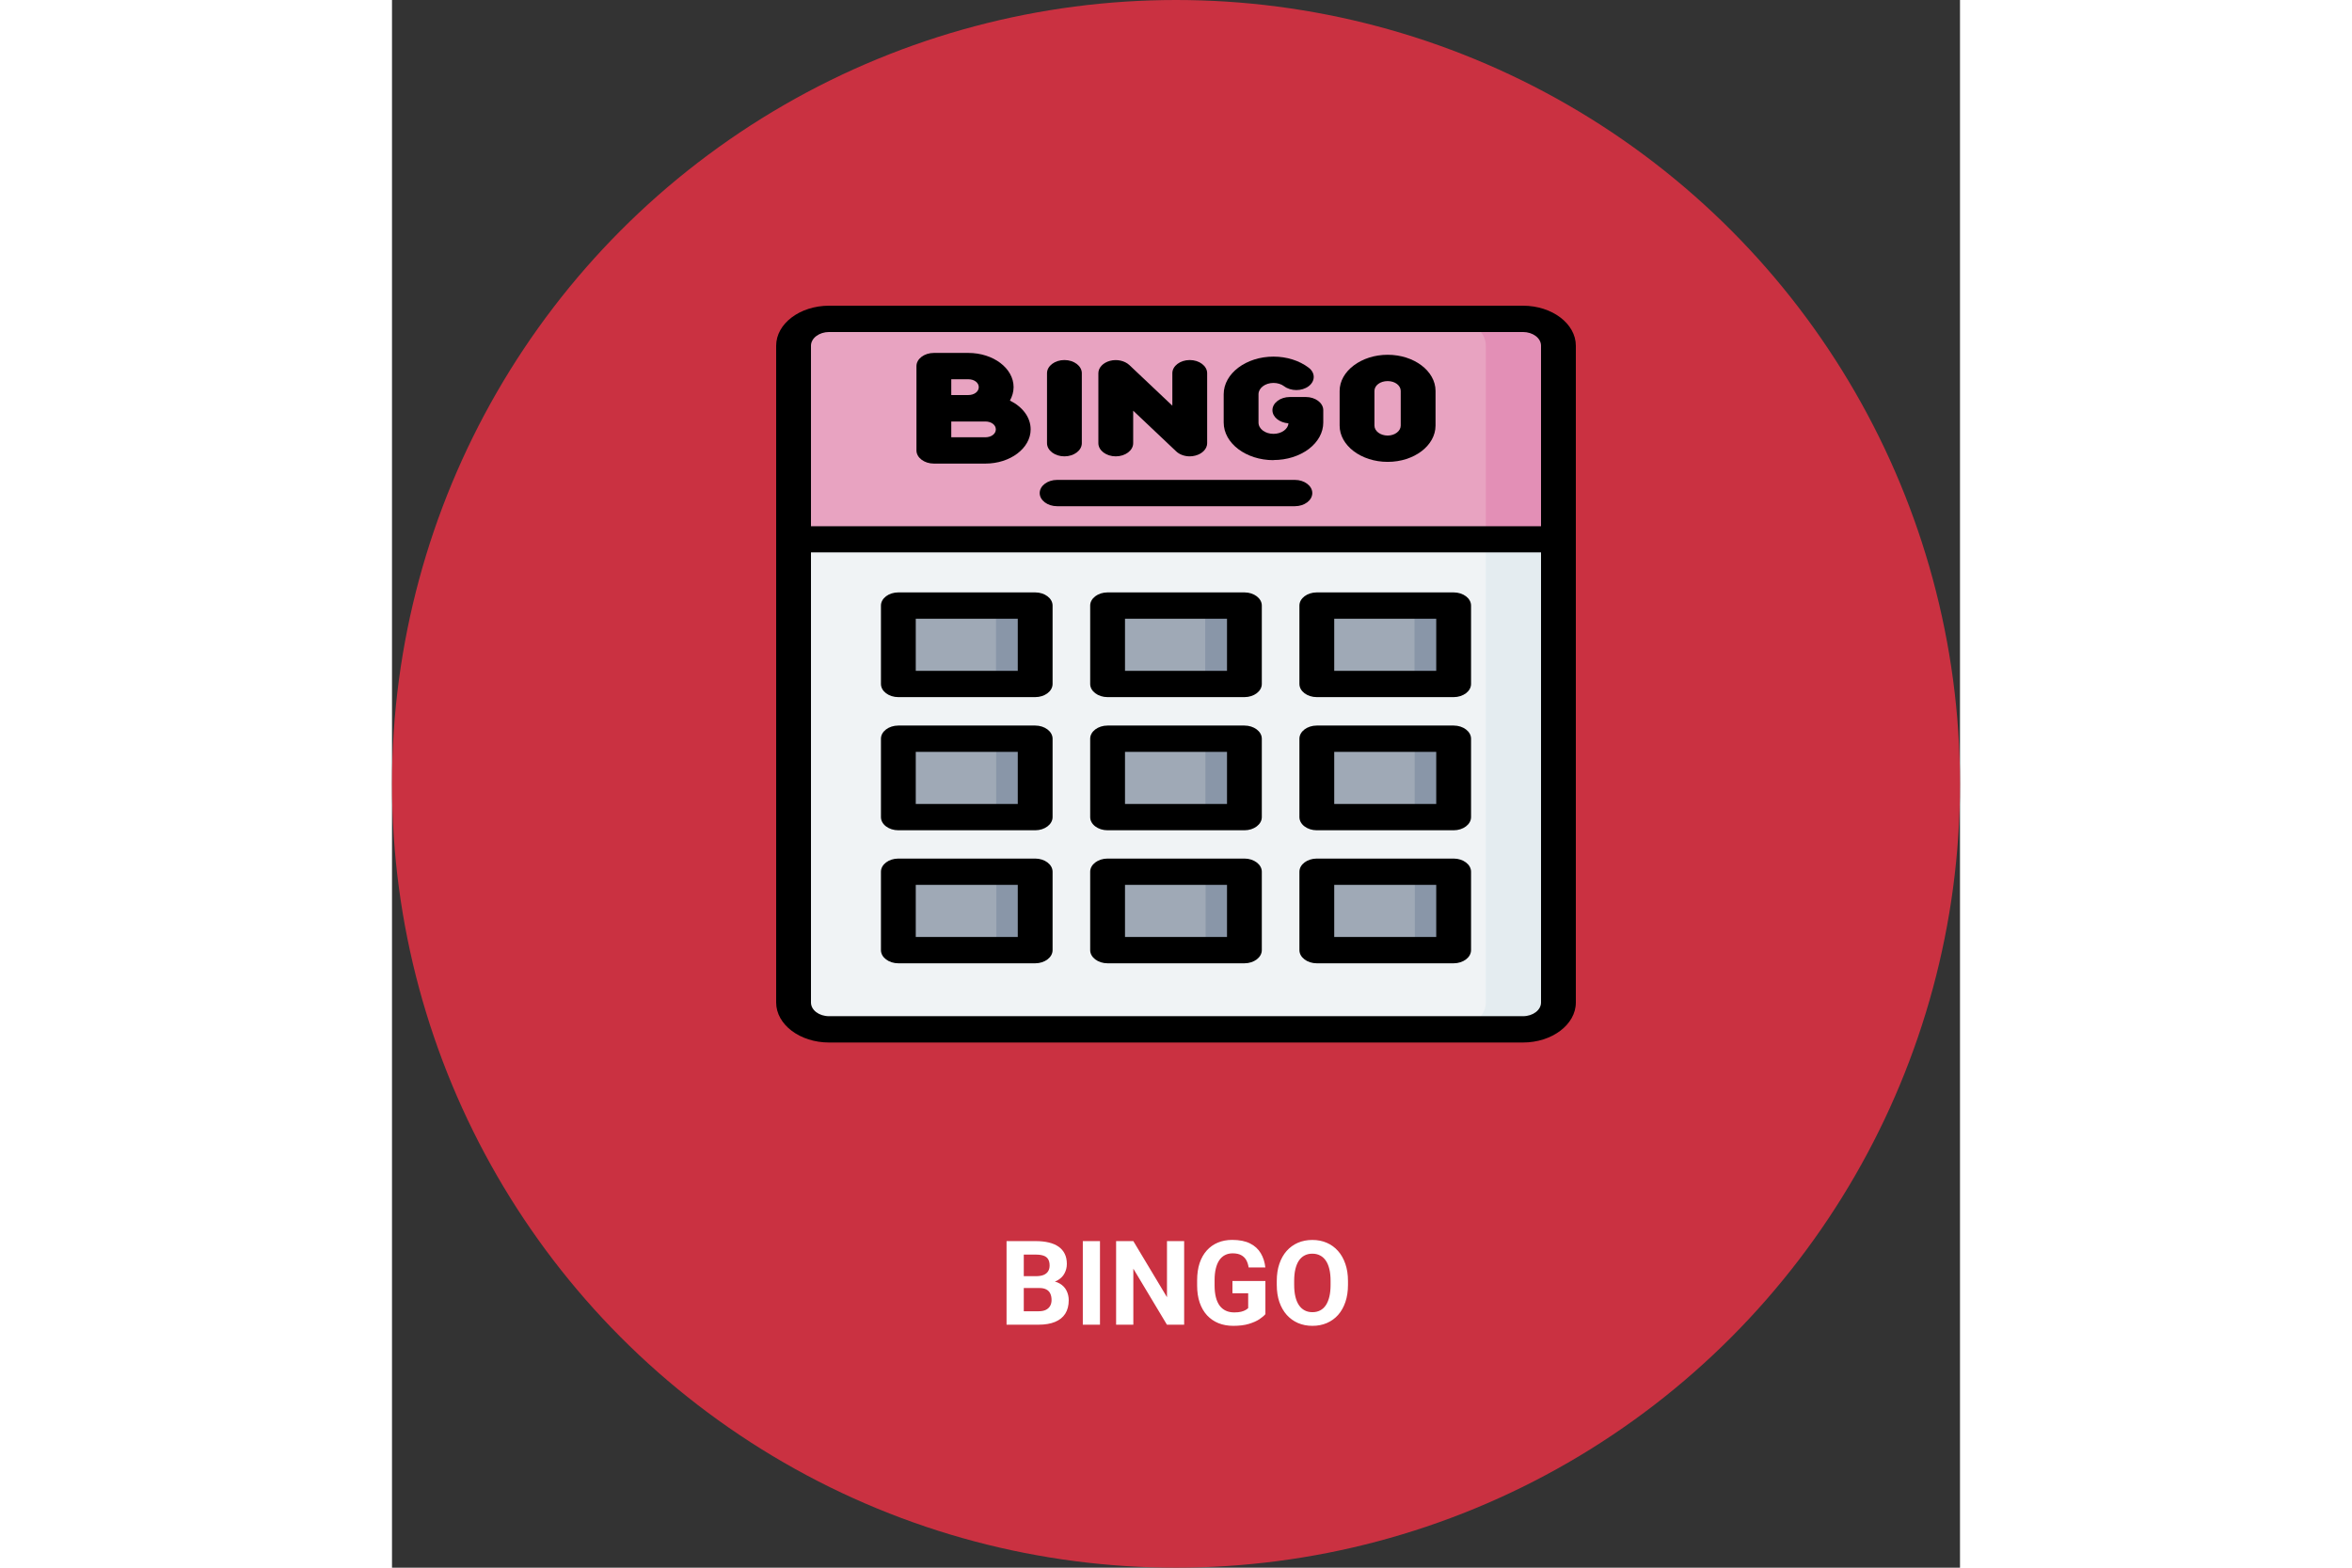 <?xml version="1.0"?>
<svg xmlns="http://www.w3.org/2000/svg" width="150" height="100" viewBox="0 0 200 200" fill="none">
<rect x="0" y="0" width="200" height="200" fill="#333333" stroke="none"/>
<circle cx="100" cy="100" r="100" fill="#CA3141"/>
<path fill-rule="evenodd" clip-rule="evenodd" d="M55.75 40.678C53.241 40.678 51.22 42.206 51.22 44.102V68.811L97.025 75.425L148.78 68.811V44.102C148.78 42.206 146.759 40.678 144.25 40.678H55.75Z" fill="#E8A3C1"/>
<path fill-rule="evenodd" clip-rule="evenodd" d="M148.78 68.795H51.22V127.897C51.22 129.794 53.241 131.322 55.75 131.322H144.272C146.781 131.322 148.802 129.794 148.802 127.897V68.795H148.78Z" fill="#F0F3F5"/>
<path d="M135.413 111.212H117.962V121.217H135.413V111.212Z" fill="#9FA9B6"/>
<path d="M108.726 111.212H91.274V121.217H108.726V111.212Z" fill="#9FA9B6"/>
<path d="M82.038 111.212H64.586V121.217H82.038V111.212Z" fill="#9FA9B6"/>
<path d="M135.413 94.241H117.962V104.245H135.413V94.241Z" fill="#9FA9B6"/>
<path d="M108.726 94.241H91.274V104.245H108.726V94.241Z" fill="#9FA9B6"/>
<path d="M82.038 94.241H64.586V104.245H82.038V94.241Z" fill="#9FA9B6"/>
<path d="M135.413 77.255H117.962V87.259H135.413V77.255Z" fill="#9FA9B6"/>
<path d="M108.726 77.255H91.274V87.259H108.726V77.255Z" fill="#9FA9B6"/>
<path d="M82.038 77.255H64.586V87.259H82.038V77.255Z" fill="#9FA9B6"/>
<path fill-rule="evenodd" clip-rule="evenodd" d="M134.992 40.678C137.501 40.678 139.521 42.206 139.521 44.102V69.986L148.78 68.794V44.102C148.78 42.206 146.759 40.678 144.25 40.678H134.992Z" fill="#E38FB6"/>
<path fill-rule="evenodd" clip-rule="evenodd" d="M139.521 68.795V127.897C139.521 129.794 137.501 131.322 134.992 131.322H144.25C146.759 131.322 148.78 129.794 148.78 127.897V68.795H139.521Z" fill="#E4ECF0"/>
<path fill-rule="evenodd" clip-rule="evenodd" d="M130.463 121.2H135.392V111.196H130.463V121.2ZM103.775 121.2H108.704V111.196H103.775V121.2ZM77.087 121.2H82.016V111.196H77.087V121.2ZM130.44 104.23H135.369V94.225H130.44V104.23ZM103.753 104.23H108.682V94.225H103.753V104.23ZM77.065 104.23H81.994V94.225H77.065V104.23ZM130.418 87.259H135.347V77.255H130.418V87.259ZM103.73 87.259H108.659V77.255H103.73V87.259ZM77.043 87.259H81.972V77.255H77.043V87.259Z" fill="#8996A8"/>
<path d="M49 44.103V127.897C49 130.7 52.02 133 55.75 133H144.25C147.958 133 151 130.717 151 127.897V44.103C151 41.3 147.98 39 144.25 39H55.75C52.042 39 49 41.283 49 44.103ZM144.25 129.643H55.75C54.484 129.643 53.441 128.871 53.441 127.897V70.473H146.559V127.897C146.559 128.854 145.538 129.643 144.25 129.643ZM55.75 42.357H144.25C145.516 42.357 146.559 43.129 146.559 44.103V67.133H53.441V44.103C53.441 43.146 54.484 42.357 55.75 42.357Z" fill="black"/>
<path d="M135.413 109.533H117.962C116.741 109.533 115.742 110.289 115.742 111.212V121.216C115.742 122.139 116.741 122.895 117.962 122.895H135.413C136.635 122.895 137.634 122.139 137.634 121.216V111.212C137.634 110.289 136.635 109.533 135.413 109.533ZM133.193 119.537H120.182V112.89H133.193V119.537Z" fill="black"/>
<path d="M108.726 109.533H91.275C90.053 109.533 89.054 110.289 89.054 111.212V121.216C89.054 122.139 90.053 122.895 91.275 122.895H108.726C109.947 122.895 110.946 122.139 110.946 121.216V111.212C110.946 110.289 109.947 109.533 108.726 109.533ZM106.506 119.537H93.495V112.89H106.506V119.537Z" fill="black"/>
<path d="M82.038 109.533H64.587C63.365 109.533 62.366 110.289 62.366 111.212V121.216C62.366 122.139 63.365 122.895 64.587 122.895H82.038C83.259 122.895 84.258 122.139 84.258 121.216V111.212C84.258 110.289 83.259 109.533 82.038 109.533ZM79.818 119.537H66.807V112.89H79.818V119.537Z" fill="black"/>
<path d="M135.413 92.563H117.962C116.741 92.563 115.742 93.318 115.742 94.242V104.246C115.742 105.169 116.741 105.924 117.962 105.924H135.413C136.635 105.924 137.634 105.169 137.634 104.246V94.242C137.634 93.318 136.635 92.563 135.413 92.563ZM133.193 102.567H120.182V95.92H133.193V102.567Z" fill="black"/>
<path d="M108.726 92.563H91.275C90.053 92.563 89.054 93.318 89.054 94.242V104.246C89.054 105.169 90.053 105.924 91.275 105.924H108.726C109.947 105.924 110.946 105.169 110.946 104.246V94.242C110.946 93.318 109.947 92.563 108.726 92.563ZM106.506 102.567H93.495V95.92H106.506V102.567Z" fill="black"/>
<path d="M82.038 92.563H64.587C63.365 92.563 62.366 93.318 62.366 94.242V104.246C62.366 105.169 63.365 105.924 64.587 105.924H82.038C83.259 105.924 84.258 105.169 84.258 104.246V94.242C84.258 93.318 83.259 92.563 82.038 92.563ZM79.818 102.567H66.807V95.92H79.818V102.567Z" fill="black"/>
<path d="M135.413 75.576H117.962C116.741 75.576 115.742 76.331 115.742 77.254V87.258C115.742 88.182 116.741 88.937 117.962 88.937H135.413C136.635 88.937 137.634 88.182 137.634 87.258V77.254C137.634 76.331 136.635 75.576 135.413 75.576ZM133.193 85.58H120.182V78.933H133.193V85.58Z" fill="black"/>
<path d="M108.726 75.576H91.275C90.053 75.576 89.054 76.331 89.054 77.254V87.258C89.054 88.182 90.053 88.937 91.275 88.937H108.726C109.947 88.937 110.946 88.182 110.946 87.258V77.254C110.946 76.331 109.947 75.576 108.726 75.576ZM106.506 85.58H93.495V78.933H106.506V85.58Z" fill="black"/>
<path d="M82.038 75.576H64.587C63.365 75.576 62.366 76.331 62.366 77.254V87.258C62.366 88.182 63.365 88.937 64.587 88.937H82.038C83.259 88.937 84.258 88.182 84.258 87.258V77.254C84.258 76.331 83.259 75.576 82.038 75.576ZM79.818 85.58H66.807V78.933H79.818V85.58Z" fill="black"/>
<path d="M69.116 59.143H75.688C78.863 59.143 81.461 57.179 81.461 54.779C81.461 53.235 80.417 51.892 78.818 51.103C79.107 50.582 79.285 49.995 79.285 49.391C79.285 46.974 76.687 45.026 73.512 45.026H69.116C67.895 45.026 66.895 45.782 66.895 46.705V57.465C66.895 58.388 67.895 59.143 69.116 59.143ZM71.336 48.383H73.512C74.267 48.383 74.844 48.82 74.844 49.391C74.844 49.961 74.267 50.398 73.512 50.398H71.336V48.367V48.383ZM71.336 53.772H75.688C76.443 53.772 77.02 54.208 77.02 54.779C77.02 55.35 76.443 55.786 75.688 55.786H71.336V53.755V53.772Z" fill="black"/>
<path d="M85.768 58.22C86.989 58.22 87.988 57.464 87.988 56.541V47.611C87.988 46.688 86.989 45.933 85.768 45.933C84.547 45.933 83.548 46.688 83.548 47.611V56.541C83.548 57.464 84.547 58.22 85.768 58.22Z" fill="black"/>
<path d="M92.318 58.22C93.539 58.22 94.538 57.464 94.538 56.541V52.395L100.022 57.582C100.444 57.985 101.088 58.22 101.754 58.22C101.998 58.22 102.243 58.186 102.487 58.119C103.375 57.884 103.974 57.246 103.974 56.541V47.611C103.974 46.688 102.975 45.933 101.754 45.933C100.533 45.933 99.534 46.688 99.534 47.611V51.757L94.05 46.571C93.45 46.017 92.473 45.798 91.585 46.033C90.697 46.268 90.098 46.906 90.098 47.611V56.541C90.098 57.464 91.097 58.22 92.318 58.22Z" fill="black"/>
<path d="M112.434 58.69C114.143 58.69 115.72 58.186 116.918 57.296C118.117 56.39 118.784 55.181 118.784 53.906V52.328C118.784 51.405 117.784 50.649 116.563 50.649H114.521C113.299 50.649 112.3 51.405 112.3 52.328C112.3 53.201 113.188 53.922 114.343 54.006C114.321 54.359 114.121 54.678 113.788 54.93C113.433 55.198 112.944 55.349 112.434 55.349C111.368 55.349 110.524 54.712 110.524 53.906V50.297C110.524 49.508 111.368 48.853 112.434 48.853C112.944 48.853 113.433 49.004 113.788 49.273C114.654 49.928 116.053 49.928 116.918 49.273C117.784 48.618 117.784 47.561 116.918 46.906C115.72 46 114.121 45.496 112.434 45.496C108.948 45.496 106.083 47.645 106.083 50.297V53.906C106.083 56.541 108.925 58.706 112.434 58.706V58.69Z" fill="black"/>
<path d="M126.999 58.924C130.373 58.924 133.104 56.843 133.104 54.291V49.877C133.104 47.325 130.351 45.261 126.999 45.261C123.646 45.261 120.871 47.342 120.871 49.877V54.291C120.871 56.843 123.624 58.924 126.999 58.924ZM125.311 49.877C125.311 49.172 126.044 48.618 126.999 48.618C127.953 48.618 128.664 49.189 128.664 49.877V54.291C128.664 54.996 127.909 55.567 126.999 55.567C126.088 55.567 125.311 55.013 125.311 54.291V49.877Z" fill="black"/>
<path d="M84.835 64.581H115.164C116.385 64.581 117.384 63.826 117.384 62.903C117.384 61.98 116.385 61.224 115.164 61.224H84.835C83.614 61.224 82.615 61.98 82.615 62.903C82.615 63.826 83.614 64.581 84.835 64.581Z" fill="black"/>
<path d="M82.561 164.32H79.822L79.807 162.811H82.107C82.512 162.811 82.844 162.76 83.103 162.657C83.362 162.55 83.555 162.396 83.682 162.196C83.814 161.991 83.879 161.742 83.879 161.449C83.879 161.117 83.816 160.848 83.689 160.643C83.567 160.438 83.374 160.289 83.11 160.196C82.852 160.104 82.517 160.057 82.107 160.057H80.584V169H78.386V158.336H82.107C82.727 158.336 83.281 158.395 83.769 158.512C84.263 158.629 84.68 158.807 85.022 159.046C85.364 159.286 85.625 159.588 85.806 159.955C85.986 160.316 86.077 160.746 86.077 161.244C86.077 161.683 85.977 162.088 85.776 162.459C85.581 162.831 85.271 163.133 84.846 163.368C84.426 163.602 83.877 163.731 83.198 163.756L82.561 164.32ZM82.466 169H79.221L80.078 167.286H82.466C82.852 167.286 83.166 167.225 83.411 167.103C83.655 166.976 83.835 166.805 83.953 166.59C84.07 166.375 84.128 166.129 84.128 165.851C84.128 165.538 84.075 165.267 83.967 165.038C83.865 164.808 83.699 164.632 83.469 164.51C83.24 164.383 82.937 164.32 82.561 164.32H80.444L80.459 162.811H83.096L83.601 163.404C84.251 163.395 84.773 163.509 85.168 163.749C85.569 163.983 85.859 164.288 86.04 164.664C86.226 165.04 86.318 165.443 86.318 165.873C86.318 166.556 86.169 167.132 85.872 167.601C85.574 168.065 85.137 168.414 84.561 168.648C83.989 168.883 83.291 169 82.466 169ZM90.303 158.336V169H88.113V158.336H90.303ZM101.04 158.336V169H98.843L94.558 161.852V169H92.361V158.336H94.558L98.85 165.492V158.336H101.04ZM111.404 163.426V167.652C111.238 167.853 110.981 168.07 110.635 168.304C110.288 168.534 109.841 168.731 109.294 168.897C108.748 169.063 108.086 169.146 107.31 169.146C106.621 169.146 105.994 169.034 105.427 168.81C104.861 168.58 104.373 168.246 103.962 167.806C103.557 167.367 103.245 166.83 103.025 166.195C102.805 165.555 102.695 164.825 102.695 164.005V163.338C102.695 162.518 102.8 161.788 103.01 161.148C103.225 160.509 103.53 159.969 103.926 159.53C104.321 159.09 104.792 158.756 105.339 158.526C105.886 158.297 106.494 158.182 107.163 158.182C108.091 158.182 108.853 158.333 109.448 158.636C110.044 158.934 110.498 159.349 110.811 159.881C111.128 160.409 111.323 161.014 111.396 161.698H109.265C109.211 161.336 109.109 161.021 108.958 160.753C108.806 160.484 108.589 160.274 108.306 160.123C108.027 159.972 107.666 159.896 107.222 159.896C106.855 159.896 106.528 159.972 106.24 160.123C105.957 160.27 105.718 160.487 105.522 160.775C105.327 161.063 105.178 161.419 105.076 161.844C104.973 162.269 104.922 162.762 104.922 163.324V164.005C104.922 164.562 104.976 165.055 105.083 165.484C105.19 165.909 105.349 166.268 105.559 166.561C105.774 166.849 106.038 167.066 106.35 167.213C106.663 167.359 107.026 167.433 107.441 167.433C107.788 167.433 108.076 167.403 108.306 167.345C108.54 167.286 108.728 167.215 108.87 167.132C109.016 167.044 109.128 166.961 109.207 166.883V164.994H107.2V163.426H111.404ZM121.936 163.419V163.924C121.936 164.735 121.826 165.462 121.606 166.107C121.387 166.751 121.077 167.301 120.676 167.755C120.276 168.204 119.797 168.548 119.241 168.788C118.689 169.027 118.076 169.146 117.402 169.146C116.733 169.146 116.121 169.027 115.564 168.788C115.012 168.548 114.534 168.204 114.128 167.755C113.723 167.301 113.408 166.751 113.184 166.107C112.964 165.462 112.854 164.735 112.854 163.924V163.419C112.854 162.604 112.964 161.876 113.184 161.236C113.403 160.592 113.713 160.042 114.114 159.588C114.519 159.134 114.998 158.788 115.549 158.548C116.106 158.309 116.719 158.189 117.388 158.189C118.062 158.189 118.674 158.309 119.226 158.548C119.783 158.788 120.261 159.134 120.662 159.588C121.067 160.042 121.379 160.592 121.599 161.236C121.824 161.876 121.936 162.604 121.936 163.419ZM119.717 163.924V163.404C119.717 162.838 119.666 162.34 119.563 161.91C119.46 161.48 119.309 161.119 119.109 160.826C118.909 160.533 118.665 160.313 118.376 160.167C118.088 160.016 117.759 159.94 117.388 159.94C117.017 159.94 116.687 160.016 116.399 160.167C116.116 160.313 115.874 160.533 115.674 160.826C115.479 161.119 115.33 161.48 115.227 161.91C115.125 162.34 115.073 162.838 115.073 163.404V163.924C115.073 164.486 115.125 164.984 115.227 165.418C115.33 165.848 115.481 166.212 115.681 166.51C115.881 166.803 116.125 167.025 116.414 167.176C116.702 167.328 117.031 167.403 117.402 167.403C117.773 167.403 118.103 167.328 118.391 167.176C118.679 167.025 118.921 166.803 119.116 166.51C119.312 166.212 119.46 165.848 119.563 165.418C119.666 164.984 119.717 164.486 119.717 163.924Z" fill="white"/>
</svg>
